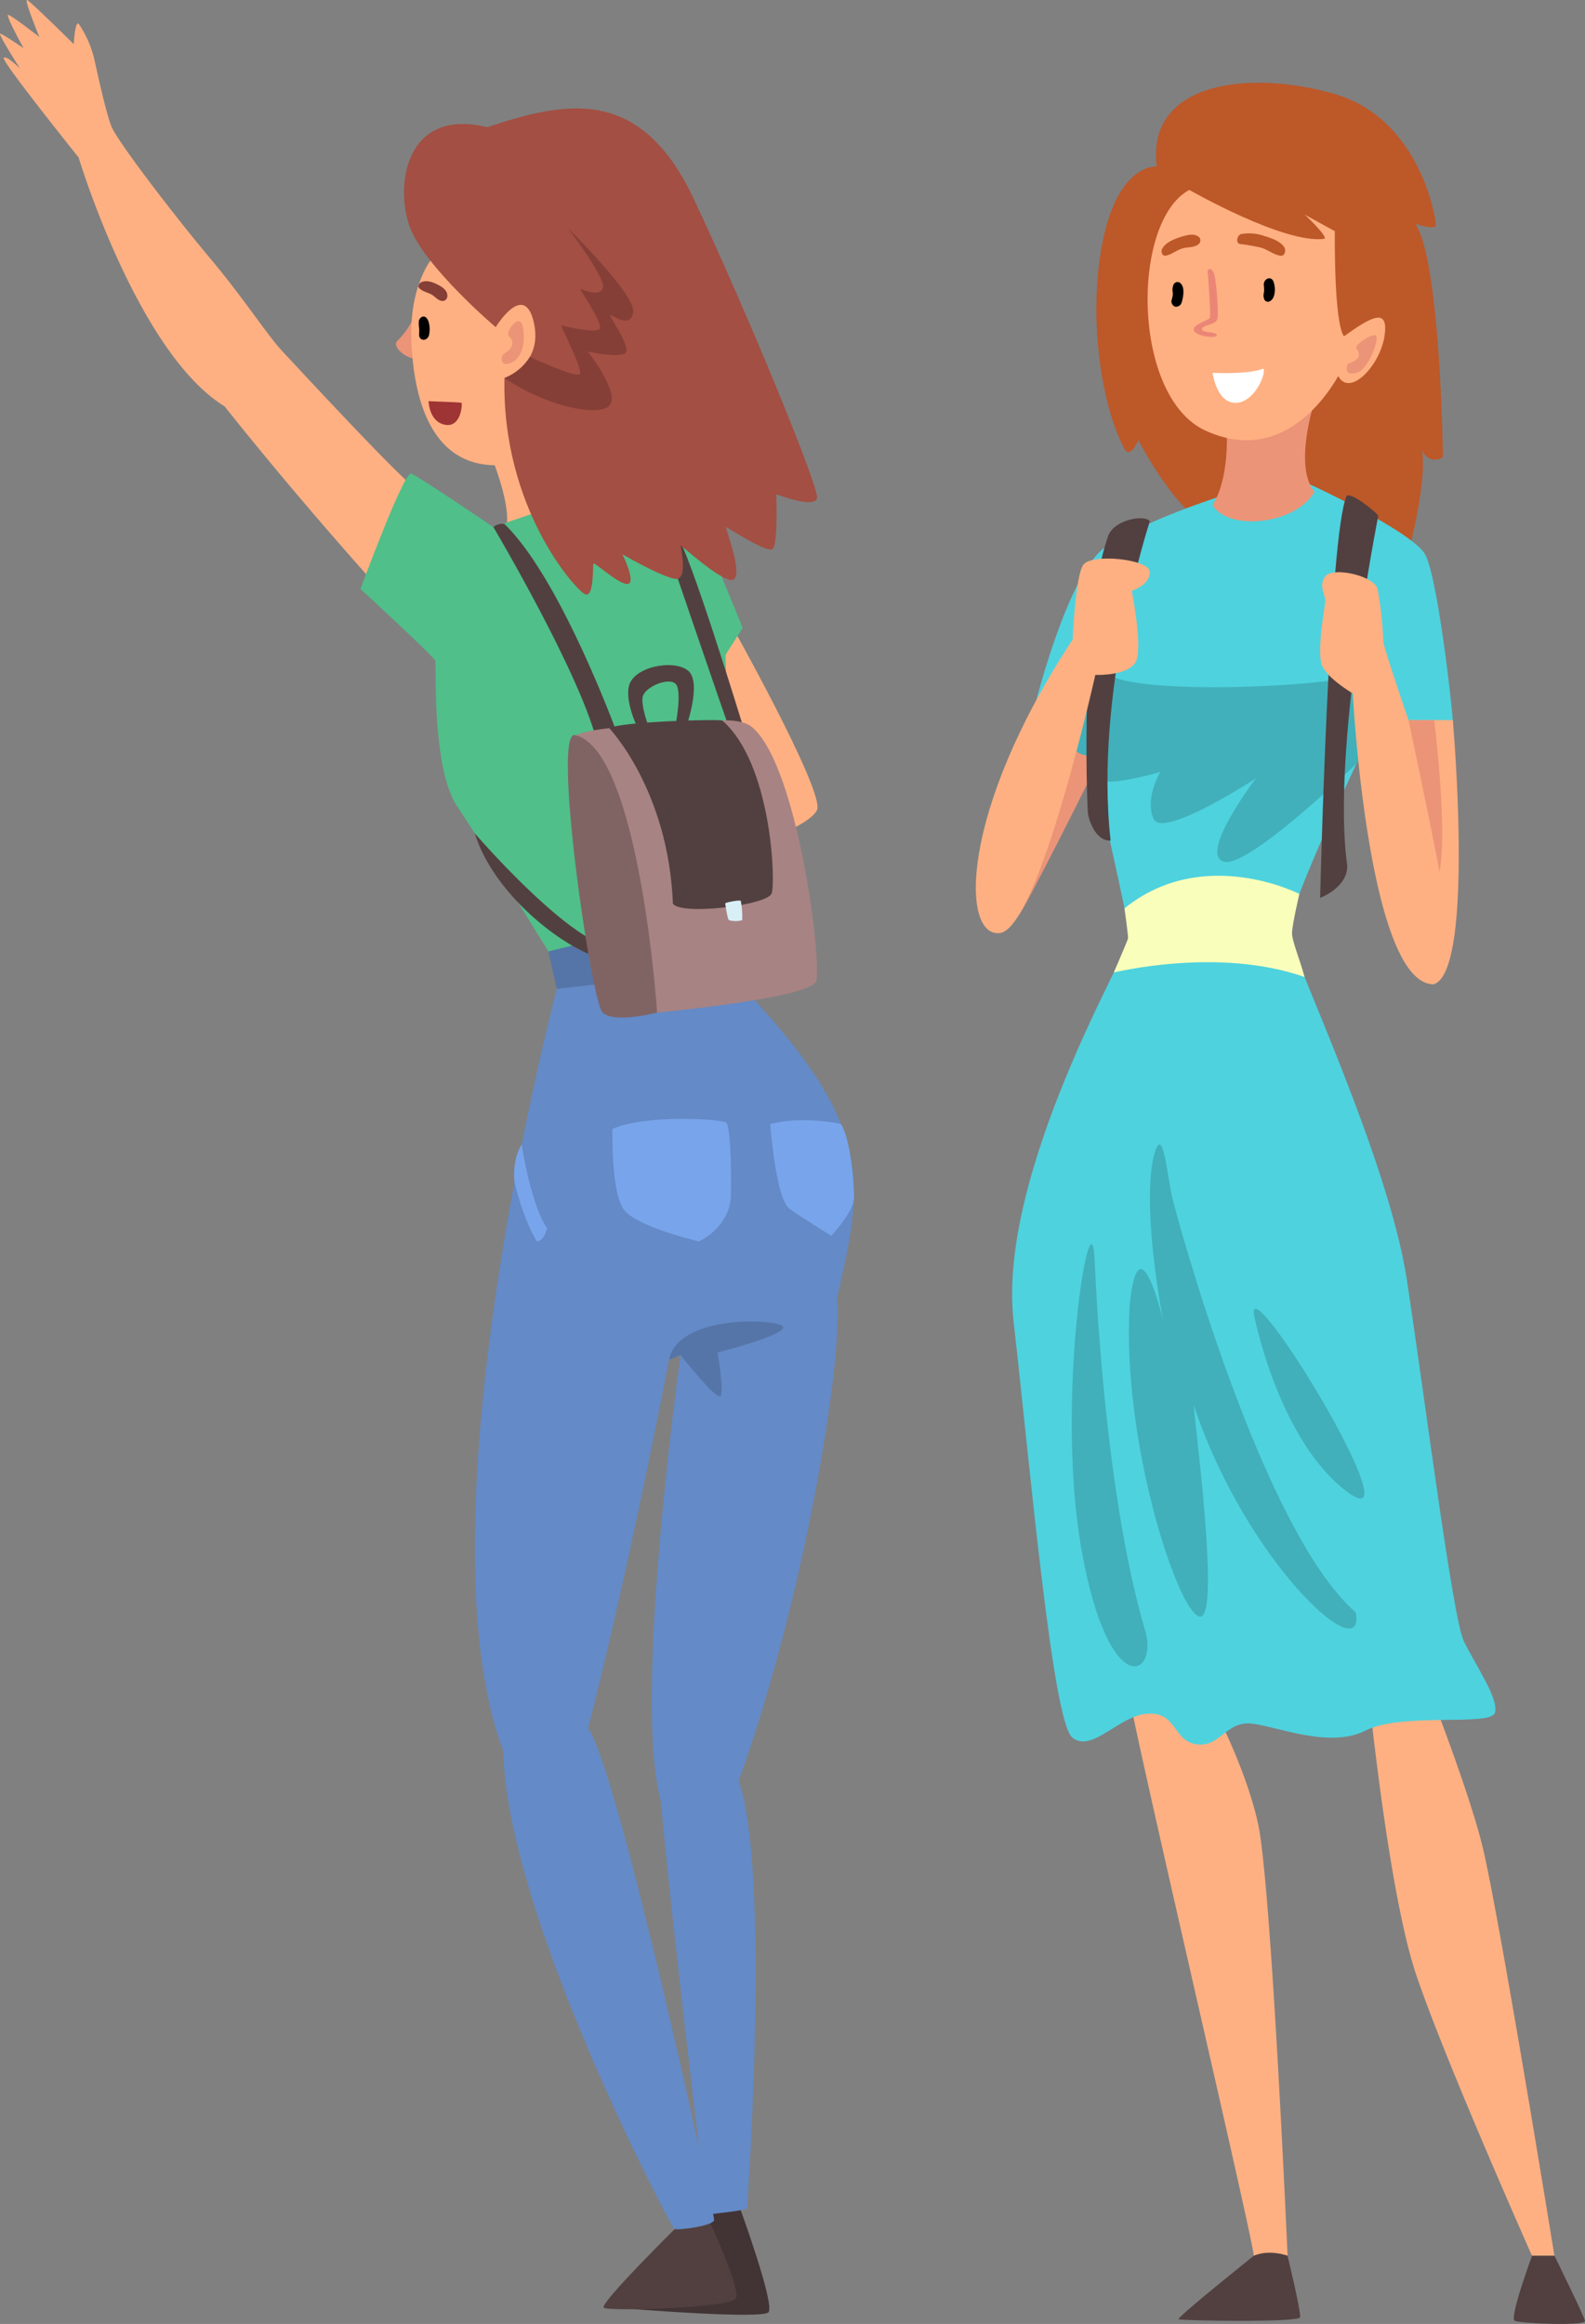 <svg xmlns="http://www.w3.org/2000/svg" xmlns:xlink="http://www.w3.org/1999/xlink" width="382" height="560" viewBox="0 0 382 560">
  <rect x="0" y="0" width="382" height="560" fill="#808080" stroke="none"/>
  <defs>
    <clipPath id="clip-path">
      <rect id="Rectangle_13" data-name="Rectangle 13" width="382" height="560" fill="none"/>
    </clipPath>
  </defs>
  <g id="pixta_94789310" clip-path="url(#clip-path)">
    <path id="Path_56" data-name="Path 56" d="M171.238,507.248s8.837,24.134,7.088,25.793-32.124-.748-32.124-.748l17.58-25.6Z" transform="translate(6.862 24.162)" fill="#423434"/>
    <path id="Path_57" data-name="Path 57" d="M164.031,509.949s8.009,17.134,6.812,19.529-30.654,3.225-31.851,2.3,17.951-19.805,17.951-19.805Z" transform="translate(6.521 24.317)" fill="#524040"/>
    <path id="Path_58" data-name="Path 58" d="M129.06,227.853S95.185,355.9,116.172,411.537c.737,39.426,40.5,114.779,41.24,115.147s9.573-.737,9.573-2.211S143.973,416.327,136.609,406.01c9.942-38.69,19.515-88.8,19.515-88.8l2.762-1.105s-11.6,82.353-4.787,107.225c3.5,37.768,11.23,99.856,11.23,99.856s9.2-.921,9.573-1.474c.369-4.052,5.523-82.353-2.025-102.987,15.649-43.111,25.222-101.147,23.749-116.438,6.26-27.451,9.206-40.716-21.54-73.511-15.1-21.739-46.026-.921-46.026-.921" transform="translate(5.131 10.437)" fill="#648ac7"/>
    <path id="Path_59" data-name="Path 59" d="M100.684,118.092c-3.292-1.754-28.9-29.47-32.587-33.4s-9.389-12.862-17.49-22.49S28.33,34.156,26.858,30.471s-3.621-14.125-4.3-16.889A25.882,25.882,0,0,0,19,5.783c-.921-1.043-1.228,4.852-1.228,4.852S7.4.379,6.544.01,9.49,8.916,9.49,8.916,2.862,3.757,2,3.573s3.682,8.045,3.682,8.045S.593,8.116.04,8.116,4.826,16.53,4.826,16.53,1.513,13.214.9,13.951,18.941,37.933,18.941,37.933,33.118,85,54.106,97.9c18.778,23.581,37.005,43.663,37.005,43.663Z" transform="translate(0 0)" fill="#ffb082"/>
    <path id="Path_60" data-name="Path 60" d="M167.982,141.8s23.761,42.19,21.791,46.612-20.064,10.133-20.064,10.133l-17.538-28.372Z" transform="translate(7.142 6.762)" fill="#ffb082"/>
    <path id="Path_61" data-name="Path 61" d="M162.577,123.692l8.9,21.694-6.689,10.547s-8.837-27.636-2.209-32.241" transform="translate(7.515 5.898)" fill="#50bf89"/>
    <path id="Path_62" data-name="Path 62" d="M113.228,105.338c0,.184,5.524,13.449,3.038,17.932a17.15,17.15,0,0,0,11.752-2.518s-3.806-15.476-5.278-17.318-9.512,1.9-9.512,1.9" transform="translate(5.315 4.908)" fill="#ffb082"/>
    <path id="Path_63" data-name="Path 63" d="M170.891,194.223c-.461-.553,2.854-59.14-4.694-69.826s-38.294-7-38.294-7l-12.888,4.422s-18.058-12.253-19.8-12.9-12.236,27.819-12.236,27.819,17.767,16.305,18.043,17.318-.921,25.978,5.338,35.19,21.172,33.716,21.909,34.821,28.9-7.309,28.9-7.309Z" transform="translate(3.895 5.193)" fill="#50bf89"/>
    <path id="Path_64" data-name="Path 64" d="M126.241,219.109l2.025,9.028s26.143-2.856,25.959-3.409-2.761-11.791-2.761-11.791Z" transform="translate(5.925 10.154)" fill="#5575a8"/>
    <path id="Path_65" data-name="Path 65" d="M109.314,191.691s24.655,28.554,34.352,27.326a1.408,1.408,0,0,1,0,2.533c-4.91,3.362-28.815-11.862-34.352-29.859" transform="translate(5.131 9.141)" fill="#524040"/>
    <path id="Path_66" data-name="Path 66" d="M96.345,70.614a18.5,18.5,0,0,1-4.817,8.106c-1.59,1.443,2.255,4.438,4.464,4.346s.353-12.452.353-12.452" transform="translate(4.278 3.367)" fill="#eb9477"/>
    <path id="Path_67" data-name="Path 67" d="M99.747,59.375s-5.593,6.341-5.04,20.036,4.787,33.9,26.511,29.171,10.126-34.883,6.137-40.962-27.608-8.244-27.608-8.244" transform="translate(4.443 2.831)" fill="#ffb082"/>
    <path id="Path_68" data-name="Path 68" d="M171.847,168.934s-13.133-42.989-15.955-45.691-3.721-1.427-3.721-1.427,16.148,47.365,16.37,47.6,3.306-.484,3.306-.484" transform="translate(7.142 5.795)" fill="#524040"/>
    <path id="Path_69" data-name="Path 69" d="M147.748,169.818s-4.051-7.22-2.946-11.826,10.633-6.494,14.177-3.731-.461,13.818-.461,13.818l-2.531-.414s1.749-8.705,0-10.225-6.95.69-7.779,2.856,1.611,8.244,1.611,8.244Z" transform="translate(6.788 7.295)" fill="#524040"/>
    <path id="Path_70" data-name="Path 70" d="M113.579,121.267s23.682,39.946,25.557,54.794a46.394,46.394,0,0,1,5.039-3s-13.934-38.991-27.926-52.532a3.264,3.264,0,0,0-2.67.737" transform="translate(5.331 5.744)" fill="#524040"/>
    <path id="Path_71" data-name="Path 71" d="M152.157,236.1s36.7-3.44,38.294-7.492-4.418-52.815-15.71-61.536c-2.578-1.719-6.873-1.35-6.873-1.35l-27.248,1.842s-6.014.614-8.1,1.72S152.157,236.1,152.157,236.1" transform="translate(6.213 7.901)" fill="#a88383"/>
    <path id="Path_72" data-name="Path 72" d="M140.25,167.568s14.237,14.861,15.342,42.251c1.6,2.948,22.829.491,23.812-2.456s-.062-31.321-11.906-41.638c-1.1-.368-24.3.246-27.248,1.843" transform="translate(6.583 7.898)" fill="#524040"/>
    <path id="Path_73" data-name="Path 73" d="M152.235,235.94c0-.369-4.3-63.009-19.638-66.816-5.891-2.579,3.683,64.114,6.506,66.816s13.133,0,13.133,0" transform="translate(6.135 8.061)" fill="#806464"/>
    <path id="Path_74" data-name="Path 74" d="M166.951,207.835s.488,3.706.908,4.025a5.946,5.946,0,0,0,3.181,0,19.051,19.051,0,0,0-.349-4.664c-.245-.256-3.776.379-3.74.639" transform="translate(7.836 9.877)" fill="#d8eff5"/>
    <path id="Path_75" data-name="Path 75" d="M117.214,89.9s9.389-3.133,7.088-13.357-9.2,1.105-9.2,1.105S98.159,63.273,94.477,53.693,93,24.584,113.072,29.466c18.595-6.172,36.8-10.318,49.792,17.318s30.048,69.15,29.68,71.975-9.819-.86-9.819-.86.443,11.792-.822,13.142-11.329-5.527-11.329-5.158,4.419,12.159,1.6,12.651-12.519-8.6-12.519-8.23,1.964,8.475-1.35,7.983-12.642-5.9-12.642-5.9,3.239,6.633,1.374,7.124-8.124-5.281-8.37-4.914.246,8.475-2.086,7.369-20.068-20.88-19.362-52.077" transform="translate(4.365 1.189)" fill="#a34f43"/>
    <path id="Path_76" data-name="Path 76" d="M122.258,83.493s11.086,5.182,12.006,4.169-4.694-11.7-4.418-11.7,8.745,2.118,9.3.644-4.951-9.488-4.776-9.488,5.237,2.3,5.512-.461-8.469-14.186-8.469-14.186S147.8,68.5,147.152,72.738s-5.116.461-5.458.738,4.353,6.748,3.8,8.717-9.3,0-9.3,0,7.312,9.246,5.5,12.654-15.163.83-25.564-6.264a12.773,12.773,0,0,0,6.128-5.09" transform="translate(5.451 2.502)" fill="#853f37"/>
    <path id="Path_77" data-name="Path 77" d="M98.661,92.245c0,.092,7.733.245,7.947.43s-.062,6.019-3.974,5.281-3.973-5.711-3.973-5.711" transform="translate(4.631 4.399)" fill="#9e3434"/>
    <path id="Path_78" data-name="Path 78" d="M98.276,73.161c-.7-.792-1.721-.139-1.853.765a8,8,0,0,0,.08,1.753c.04.563-.022,1.12-.012,1.684A1.11,1.11,0,0,0,97.7,78.407a1.507,1.507,0,0,0,1.208-1.326c.237-1.1.144-3.035-.632-3.919" transform="translate(4.524 3.472)"/>
    <path id="Path_79" data-name="Path 79" d="M115.944,81.759s2.056-1.013,2.117-2.487-1.1-1.469-1.012-2.546,2.639-4.486,3.407-1.937.521,7.584-2.517,9.028-2.614-1.683-1.994-2.058" transform="translate(5.421 3.522)" fill="#eb9477"/>
    <path id="Path_80" data-name="Path 80" d="M154.025,313.152l2.762-1.105s8.837,11.146,9.665,9.857-.736-10.5-.736-10.5,16.017-4.052,15.833-6.08-25.307-3.443-27.524,7.83" transform="translate(7.229 14.493)" fill="#5575a8"/>
    <path id="Path_81" data-name="Path 81" d="M140.994,259.734s-.409,15.353,2.782,19.529,18.042,7.616,18.042,7.616,7.61-3.317,7.733-11.3-.214-16.458-1.15-17.318-19.02-2.088-27.407,1.474" transform="translate(6.617 12.271)" fill="#78a4eb"/>
    <path id="Path_82" data-name="Path 82" d="M177.3,258.614s1.351,18.055,4.664,20.389,10.064,6.509,10.064,6.509,5.506-5.9,5.466-9.211-.677-13.634-3.1-17.687c-.707-.369-10.464-1.965-17.092,0" transform="translate(8.322 12.286)" fill="#78a4eb"/>
    <path id="Path_83" data-name="Path 83" d="M120.183,263.239s2.194,14.637,6.122,20.165c-.86,3.316-2.455,3.193-2.455,3.193s-2.965-4.288-5.411-14.3c-.6-5.716,1.743-9.054,1.743-9.054" transform="translate(5.555 12.553)" fill="#78a4eb"/>
    <path id="Path_84" data-name="Path 84" d="M100.7,65.369c-1.125-.556-2.756-1.062-3.895-.321-.363.237-.665.9-.308,1.282.775.836,1.985,1.008,2.963,1.55,1.016.561,1.731,1.737,2.969,1.544a1.241,1.241,0,0,0,.866-1.078c.1-1.534-1.361-2.368-2.6-2.978" transform="translate(4.522 3.084)" fill="#853f37"/>
    <path id="Path_85" data-name="Path 85" d="M259.882,389.564c-.8.875,30.043,132.159,30.091,135.844a14.61,14.61,0,0,1,8.148,0S294.193,435.746,291,421.252s-12-30.46-12-30.46l38.267-4.667s4.909,50.849,11.783,71.361,27.984,67.923,27.984,67.923h5.4s-13.5-83.275-17.428-99-15.71-44.953-15.71-44.953-58.557-3.8-69.414,8.106" transform="translate(12.197 18.162)" fill="#ffb082"/>
    <path id="Path_86" data-name="Path 86" d="M266.929,39.206s-9.206-.86-13.01,18.055,0,40.9,5.524,50.482c1.472,1.35,3.068-2.57,3.068-2.57s8.2,15.957,16.249,20.38,48.433,8.138,48.433,8.138,5.032-17.965,3.682-26.194c1.227,3.44,5.032,2.334,5.032,1.474s-.614-46.8-6.627-56.008c.122.123,4.787,1.719,4.909.369s-3.682-25.548-24.3-31.566-45.535-2.948-42.958,17.441" transform="translate(11.846 0.907)" fill="#bd5829"/>
    <path id="Path_87" data-name="Path 87" d="M253.723,175.324c0,.277-17.8,35.863-19.163,37.092s4.065-35.987,6.92-41.607,12.243,4.514,12.243,4.514" transform="translate(10.999 8.064)" fill="#eb9477"/>
    <path id="Path_88" data-name="Path 88" d="M238.831,163.378S246.565,133,255.238,126.7s28.679-12.667,28.679-12.667l20.847-2.634s24.948,11.463,27.827,16.989,6.23,34.277,6.7,40.766c-5.419,6.644-21.253,5.263-21.253,5.263s-19.146,39.639-18.41,45.136,24.057,54.382,28.476,83.369,11.046,81.555,13.746,87.205,8.591,14,7.487,17.318-22.461-.184-31.114,4.238-21.172-.922-27.432-1.658-7.732,5.9-13.44,4.974-4.6-7.738-11.6-7.369-13.44,9.548-18.227,5.787S237.4,348.849,233.35,313.114s27.984-89.532,27.984-92.48-9.2-42.927-9.2-42.927l-8.469-6.08Z" transform="translate(10.936 5.312)" fill="#4ed2de"/>
    <path id="Path_89" data-name="Path 89" d="M260.518,135.005s-7.855,13.142-6.382,19.529,43.2,4.992,56.949,2.742,7.488,17.278,7.488,17.278-28.843,28.373-35.1,26.653S291.2,181.1,291.2,181.1s-22.461,14.706-24.67,9.793,1.594-11.3,1.594-11.3-13.746,4-14.973,1.507a23.113,23.113,0,0,1-1.718-5.805s-2.333,1.474-5.4-2.7,1.842-35.865,14.483-37.585" transform="translate(11.506 6.438)" fill="#41b0ba"/>
    <path id="Path_90" data-name="Path 90" d="M303.721,92.3s-5.155,15.66,0,21.832c-4.694,8.015-20.988,9.489-24.578,3.133,4.051-6.264,3.406-17.318,3.406-17.318Z" transform="translate(13.102 4.401)" fill="#eb9477"/>
    <path id="Path_91" data-name="Path 91" d="M265.379,119.945s-13.5,40.993-9.451,76.919c-3.866.184-5.378-5.593-5.462-6.509-.253-2.764-1.9-47.287,4.725-66.448,1.1-4.421,9.145-5.712,10.188-3.961" transform="translate(11.739 5.684)" fill="#524040"/>
    <path id="Path_92" data-name="Path 92" d="M274.231,43.68s22.829,13.08,32.495,11.791c1.2-.368-4.694-5.85-4.694-5.85l7.272,4.008s-.276,21.924,2.209,25.332c6.628-4.79,10.862-7.093,9.757,0s-8.377,14.739-11.138,9.581c-3.221,5.619-14.083,21.278-31.942,13.173s-18.043-50.481-3.958-58.034" transform="translate(12.4 2.083)" fill="#ffb082"/>
    <path id="Path_93" data-name="Path 93" d="M317.9,118.939c-.064.362-11.292,56.745-7.487,84.012.367,5.4-6.51,7.983-6.51,7.983s2.1-87.789,6.406-96.908c1.086-.922,7.692,4.34,7.59,4.913" transform="translate(14.264 5.432)" fill="#524040"/>
    <path id="Path_94" data-name="Path 94" d="M271.462,64.908a1.086,1.086,0,0,0-1.249.508,3.267,3.267,0,0,0-.224,2,4.1,4.1,0,0,1-.209,1.557,1.4,1.4,0,0,0,.679,1.8,1.386,1.386,0,0,0,1.669-.961c.425-1.368.944-4.145-.666-4.905" transform="translate(12.658 3.092)"/>
    <path id="Path_95" data-name="Path 95" d="M293.218,64.707a1.052,1.052,0,0,0-1.4-.615,1.548,1.548,0,0,0-.875,1.558,9.608,9.608,0,0,1,.047,1.709,2.51,2.51,0,0,0,.149,1.9.977.977,0,0,0,1.294.254c1.4-.731,1.374-3.533.784-4.8" transform="translate(13.653 3.052)"/>
    <path id="Path_96" data-name="Path 96" d="M278.212,63.17c.023.094.767,9.795.461,10.471s-4.449,1.627-3.806,3.1,5.83,1.935,5.493,1.014-3.836-.4-3.56-1.474,3.467-.83,3.743-2.519-.307-9.825-.951-11.085-1.749-1.013-1.381.491" transform="translate(12.898 2.95)" fill="#eb8677"/>
    <path id="Path_97" data-name="Path 97" d="M279.143,85.8s8.464.461,12.287-1.013c.6,1.474-2.345,8.336-6.856,8.244s-5.43-7.231-5.43-7.231" transform="translate(13.102 4.043)" fill="#fff"/>
    <path id="Path_98" data-name="Path 98" d="M276.562,54.694c-1.148-1.215-3.161-.606-4.61-.148-1.583.5-3.472,1.268-4.363,2.738-.44.727-.1,1.97.928,1.735,1.4-.32,2.583-1.359,4-1.757,1.324-.372,2.792-.11,3.854-1.047a1.2,1.2,0,0,0,.191-1.521" transform="translate(12.551 2.574)" fill="#bd5829"/>
    <path id="Path_99" data-name="Path 99" d="M296.209,57.109c-.908-1.537-3.194-2.306-4.835-2.794a11.132,11.132,0,0,0-5.609-.473c-.923.218-1.462,2.157-.284,2.4a44.3,44.3,0,0,1,5.211.915c1.581.517,2.934,1.678,4.559,1.916,1.009.148,1.355-1.287.958-1.959" transform="translate(13.368 2.558)" fill="#bd5829"/>
    <path id="Path_100" data-name="Path 100" d="M310.3,83.955s2.716-.76,2.67-2.072-.92-1.382-.553-2.165,4.327-3.5,4.764-2.35-1.91,7.969-4.764,8.8-2.555-1.313-2.117-2.211" transform="translate(14.552 3.676)" fill="#eb9477"/>
    <path id="Path_101" data-name="Path 101" d="M325.2,167.255s-6.075-17.687-6.075-18.977a86.54,86.54,0,0,0-1.381-12.619c-.828-3.225-10.862-5.435-12.611-3.04s.184,4.514,0,6.172-2.12,12.252-.737,15.384,7.365,6.632,7.365,6.632,3.682,70.1,19.515,70.1c9.942-3.133,4.6-63.666,4.6-63.666Z" transform="translate(14.264 6.276)" fill="#ffb082"/>
    <path id="Path_102" data-name="Path 102" d="M324.249,165.633s6.812,32.149,7.426,36.572c2.087-9.7-1.228-36.572-1.228-36.572Z" transform="translate(15.219 7.898)" fill="#eb9477"/>
    <path id="Path_103" data-name="Path 103" d="M247.979,147.967s.614-15.046,2.516-17.932,16.141-1.467,16.079,1.723-4.357,4.479-4.357,4.479,2.516,12.651,1.166,16.642-9.942,3.624-9.942,3.624-13.624,61.105-23.013,62.21-9.819-29.11,17.551-70.747" transform="translate(10.544 6.126)" fill="#ffb082"/>
    <path id="Path_104" data-name="Path 104" d="M256.406,224.739s25.28-6.249,45.975,1.09c-1.152-4.329-3.024-8.6-3.024-10.564s1.768-9.453,1.768-9.453-23.15-11.886-42.145,3.467c-.016-.072.947,6.786.855,7.247s-3.43,8.214-3.43,8.214" transform="translate(12.035 9.605)" fill="#f9ffba"/>
    <path id="Path_105" data-name="Path 105" d="M270.382,276.279c.852,3.594,21.356,79.836,44.185,99.733,2.455,14-26.266-11.791-39.03-49.867-.246.983,6.628,51.341,1.473,50.849s-18.9-42.006-16.938-75.168c2.21-21.372,8.1,4.046,8.1,4.046S263.2,280.824,265.6,267.19c2.393-10.686,3.376,3.139,4.787,9.089" transform="translate(12.198 12.553)" fill="#41b0ba"/>
    <path id="Path_106" data-name="Path 106" d="M252.221,289.494c.082,1.472,2.025,55.824,12.335,90.276,2.762,10.87-9.021,16.213-15.465-19.9s2.2-87.17,3.13-70.378" transform="translate(11.58 13.647)" fill="#41b0ba"/>
    <path id="Path_107" data-name="Path 107" d="M288.624,302.236s5.816,30.4,22.57,42.927-23.6-53.8-22.57-42.927" transform="translate(13.546 14.355)" fill="#41b0ba"/>
    <path id="Path_108" data-name="Path 108" d="M289.436,518.864s-18.67,14.923-18.117,15.292,29,.829,29.272-.461-3.007-14.831-3.007-14.831-4.3-1.659-8.148,0" transform="translate(12.734 24.707)" fill="#524040"/>
    <path id="Path_109" data-name="Path 109" d="M352.875,518.83s-5.554,15.062-4.173,15.683,17.214,1.313,16.937,0-7.364-15.683-7.364-15.683Z" transform="translate(16.357 24.74)" fill="#524040"/>
  </g>
</svg>
